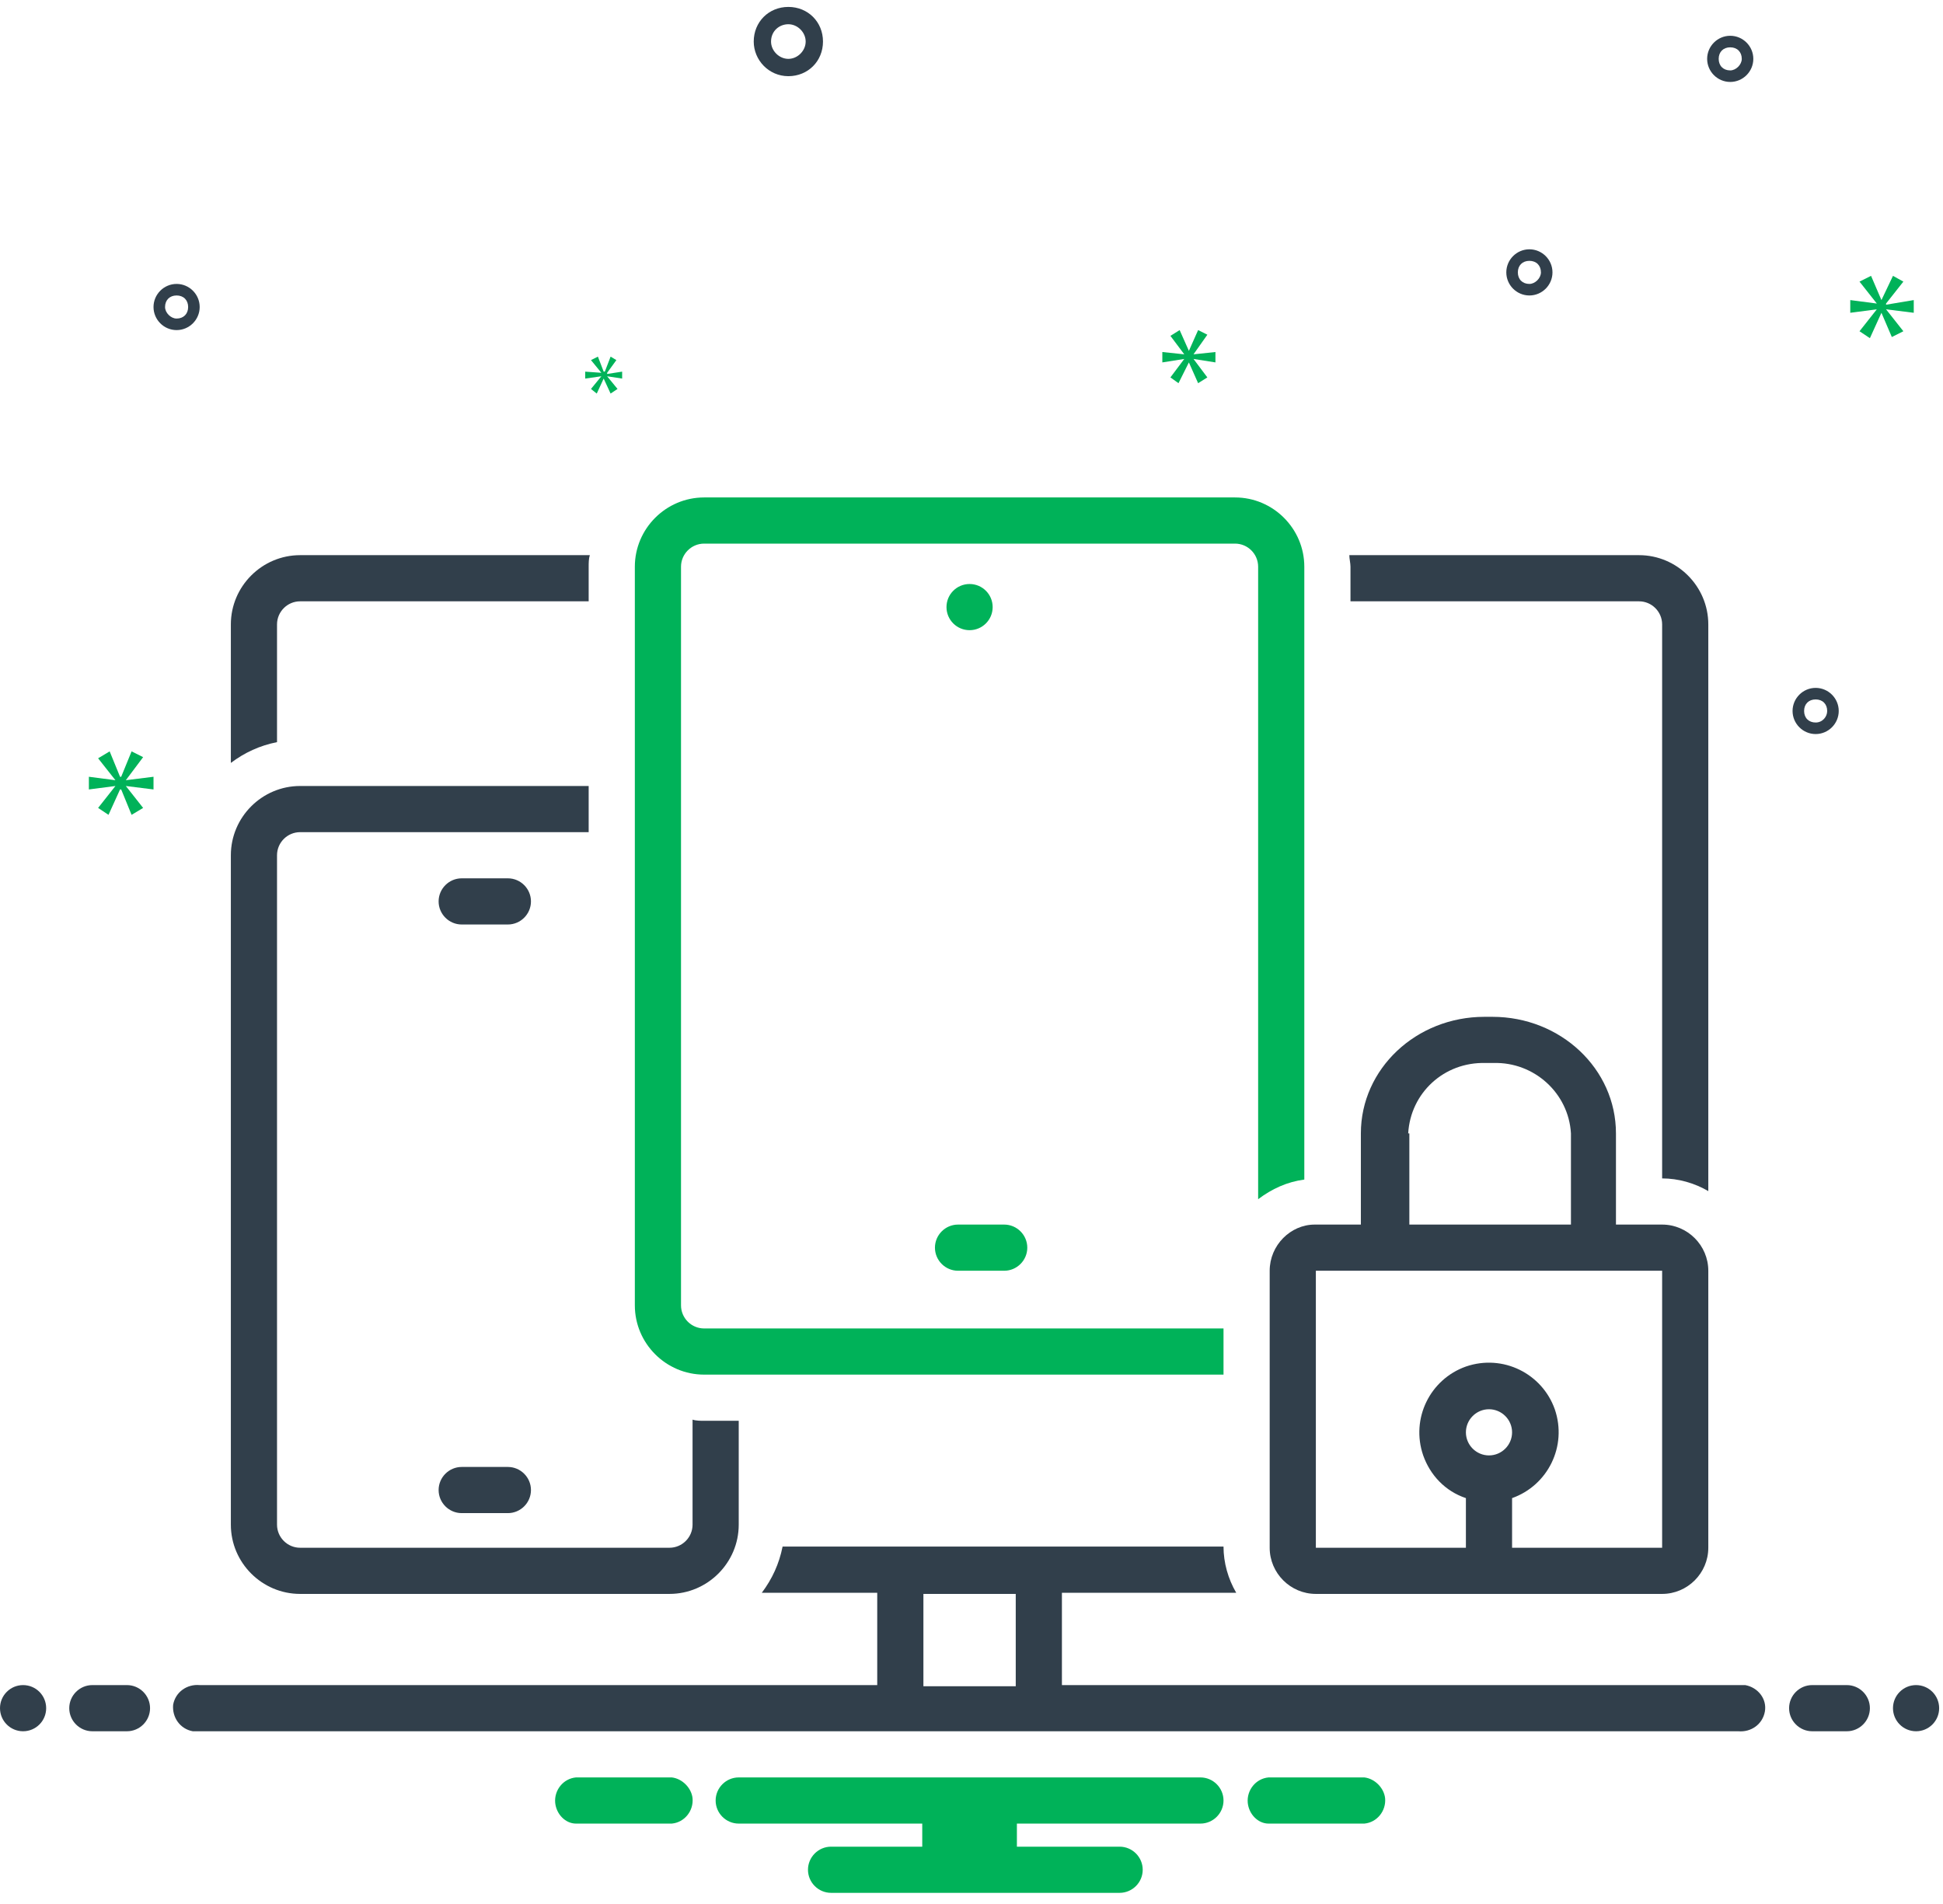 <?xml version="1.0" encoding="UTF-8"?>
<svg width="101px" height="99px" viewBox="0 0 101 99" version="1.1" xmlns="http://www.w3.org/2000/svg" xmlns:xlink="http://www.w3.org/1999/xlink">
    <!-- Generator: Sketch 64 (93537) - https://sketch.com -->
    <title>验证</title>
    <desc>Created with Sketch.</desc>
    <g id="Page-1" stroke="none" stroke-width="1" fill="none" fill-rule="evenodd">
        <g id="login-验证码" transform="translate(-531, -230)">
            <g id="验证" transform="translate(531, 230)">
                <path d="M40.98,1.26 C41.46,1.26 41.88,1.68 41.88,2.16 C41.88,2.64 41.46,3.06 40.98,3.06 C40.5,3.06 40.08,2.64 40.08,2.16 C40.08,1.62 40.5,1.26 40.98,1.26 Z M40.98,3.96 C42,3.96 42.78,3.18 42.78,2.16 C42.78,1.14 42,0.36 40.98,0.36 C39.96,0.36 39.18,1.14 39.18,2.16 C39.18,3.12 39.96,3.96 40.98,3.96 L40.98,3.96 Z" id="Fill-1" fill="#313F4B"></path>
                <path d="M94.38,37.56 C94.02,37.56 93.78,37.32 93.78,36.96 C93.78,36.6 94.02,36.36 94.38,36.36 C94.74,36.36 94.98,36.6 94.98,36.96 C94.98,37.26 94.74,37.56 94.38,37.56 Z M94.38,35.76 C93.72,35.76 93.18,36.3 93.18,36.96 C93.18,37.62 93.72,38.16 94.38,38.16 C95.04,38.16 95.58,37.62 95.58,36.96 C95.58,36.3 95.04,35.76 94.38,35.76 L94.38,35.76 Z" id="Fill-2" fill="#313F4B"></path>
                <path d="M79.5,14.76 C79.14,14.76 78.9,14.52 78.9,14.16 C78.9,13.8 79.14,13.56 79.5,13.56 C79.86,13.56 80.1,13.8 80.1,14.16 C80.1,14.46 79.8,14.76 79.5,14.76 Z M79.5,12.96 C78.84,12.96 78.3,13.5 78.3,14.16 C78.3,14.82 78.84,15.36 79.5,15.36 C80.16,15.36 80.7,14.82 80.7,14.16 C80.7,13.5 80.16,12.96 79.5,12.96 L79.5,12.96 Z" id="Fill-3" fill="#313F4B"></path>
                <path d="M89.94,3.66 C89.58,3.66 89.34,3.42 89.34,3.06 C89.34,2.7 89.58,2.46 89.94,2.46 C90.3,2.46 90.54,2.7 90.54,3.06 C90.54,3.36 90.24,3.66 89.94,3.66 Z M89.94,1.86 C89.28,1.86 88.74,2.4 88.74,3.06 C88.74,3.72 89.28,4.26 89.94,4.26 C90.6,4.26 91.14,3.72 91.14,3.06 C91.14,2.4 90.6,1.86 89.94,1.86 L89.94,1.86 Z" id="Fill-4" fill="#313F4B"></path>
                <path d="M8.58,15.96 C8.58,15.6 8.82,15.36 9.18,15.36 C9.54,15.36 9.78,15.6 9.78,15.96 C9.78,16.32 9.54,16.56 9.18,16.56 C8.88,16.56 8.58,16.26 8.58,15.96 Z M10.38,15.96 C10.38,15.3 9.84,14.76 9.18,14.76 C8.52,14.76 7.98,15.3 7.98,15.96 C7.98,16.62 8.52,17.16 9.18,17.16 C9.84,17.16 10.38,16.62 10.38,15.96 L10.38,15.96 Z" id="Fill-5" fill="#313F4B"></path>
                <polyline id="Fill-6" fill="#00B259" points="6.54 40.56 7.44 39.36 6.84 39.06 6.3 40.38 6.24 40.38 5.7 39.06 5.1 39.42 6 40.56 4.62 40.38 4.62 41.04 6 40.86 5.1 42 5.64 42.36 6.24 41.04 6.3 41.04 6.84 42.36 7.44 42 6.54 40.86 7.98 41.04 7.98 40.38 6.54 40.56"></polyline>
                <polyline id="Fill-7" fill="#00B259" points="31.26 19.56 30.72 20.22 31.02 20.46 31.38 19.68 31.74 20.46 32.1 20.22 31.56 19.56 32.34 19.68 32.34 19.32 31.56 19.44 31.56 19.38 32.04 18.72 31.74 18.54 31.44 19.32 31.38 19.32 31.08 18.54 30.72 18.72 31.26 19.38 30.42 19.32 30.42 19.68 31.26 19.56"></polyline>
                <polyline id="Fill-8" fill="#00B259" points="99.48 16.26 99.48 15.6 98.04 15.84 98.04 15.78 98.94 14.64 98.4 14.34 97.8 15.6 97.26 14.34 96.66 14.64 97.56 15.78 96.18 15.6 96.18 16.26 97.56 16.08 96.66 17.22 97.2 17.58 97.8 16.26 98.34 17.52 98.94 17.22 98.04 16.08 99.48 16.26"></polyline>
                <polyline id="Fill-9" fill="#00B259" points="62.04 18.42 62.76 17.4 62.28 17.16 61.8 18.24 61.32 17.16 60.84 17.46 61.56 18.42 60.42 18.3 60.42 18.84 61.56 18.66 60.84 19.62 61.26 19.92 61.8 18.84 62.28 19.92 62.76 19.62 62.04 18.66 63.18 18.84 63.18 18.3 62.04 18.42"></polyline>
                <path d="M1.2,87.6 C1.863,87.6 2.4,88.137 2.4,88.8 C2.4,89.463 1.863,90 1.2,90 C0.537,90 0,89.463 0,88.8 C0,88.137 0.537,87.6 1.2,87.6" id="Fill-10" fill="#313F4B"></path>
                <path d="M6.6,87.6 L4.8,87.6 C4.14,87.6 3.6,88.14 3.6,88.8 C3.6,89.46 4.14,90 4.8,90 L6.6,90 C7.26,90 7.8,89.46 7.8,88.8 C7.8,88.14 7.26,87.6 6.6,87.6" id="Fill-11" fill="#313F4B"></path>
                <path d="M96,87.6 L94.2,87.6 C93.54,87.6 93,88.14 93,88.8 C93,89.46 93.54,90 94.2,90 L96,90 C96.66,90 97.2,89.46 97.2,88.8 C97.2,88.14 96.66,87.6 96,87.6" id="Fill-12" fill="#313F4B"></path>
                <path d="M99.6,87.6 C100.263,87.6 100.8,88.137 100.8,88.8 C100.8,89.463 100.263,90 99.6,90 C98.937,90 98.4,89.463 98.4,88.8 C98.4,88.137 98.937,87.6 99.6,87.6" id="Fill-13" fill="#313F4B"></path>
                <path d="M70.92,92.4 L65.94,92.4 C65.28,92.46 64.8,93.06 64.86,93.72 C64.92,94.32 65.4,94.8 65.94,94.8 L70.92,94.8 C71.58,94.74 72.06,94.14 72,93.48 C71.94,92.94 71.46,92.46 70.92,92.4" id="Fill-14" fill="#00B259"></path>
                <path d="M34.92,92.4 L29.94,92.4 C29.28,92.46 28.8,93.06 28.86,93.72 C28.92,94.32 29.4,94.8 29.94,94.8 L34.92,94.8 C35.58,94.74 36.06,94.14 36,93.48 C35.94,92.94 35.46,92.46 34.92,92.4" id="Fill-15" fill="#00B259"></path>
                <path d="M62.4,92.4 L38.4,92.4 C37.74,92.4 37.2,92.94 37.2,93.6 C37.2,94.26 37.74,94.8 38.4,94.8 L47.94,94.8 L47.94,96 L43.2,96 C42.54,96 42,96.54 42,97.2 C42,97.86 42.54,98.4 43.2,98.4 L58.2,98.4 C58.86,98.4 59.4,97.86 59.4,97.2 C59.4,96.54 58.86,96 58.2,96 L52.86,96 L52.86,94.8 L62.4,94.8 C63.06,94.8 63.6,94.26 63.6,93.6 C63.6,92.94 63.06,92.4 62.4,92.4" id="Fill-16" fill="#00B259"></path>
                <path d="M26.4,45.66 L24,45.66 C23.34,45.66 22.8,46.2 22.8,46.86 C22.8,47.52 23.34,48.06 24,48.06 L26.4,48.06 C27.06,48.06 27.6,47.52 27.6,46.86 C27.6,46.2 27.06,45.66 26.4,45.66" id="Fill-17" fill="#313F4B"></path>
                <path d="M26.4,76.26 L24,76.26 C23.34,76.26 22.8,76.8 22.8,77.46 C22.8,78.12 23.34,78.66 24,78.66 L26.4,78.66 C27.06,78.66 27.6,78.12 27.6,77.46 C27.6,76.8 27.06,76.26 26.4,76.26" id="Fill-18" fill="#313F4B"></path>
                <path d="M14.4,32.46 C14.4,31.8 14.94,31.26 15.6,31.26 L30.6,31.26 L30.6,29.46 C30.6,29.28 30.6,29.04 30.66,28.86 L15.6,28.86 C13.62,28.86 12,30.48 12,32.46 L12,39.66 C12.72,39.12 13.5,38.76 14.4,38.58 L14.4,32.46" id="Fill-19" fill="#313F4B"></path>
                <path d="M15.6,82.86 L34.8,82.86 C36.78,82.86 38.4,81.24 38.4,79.26 L38.4,73.86 L36.6,73.86 C36.42,73.86 36.18,73.86 36,73.8 L36,79.26 C36,79.92 35.46,80.46 34.8,80.46 L15.6,80.46 C14.94,80.46 14.4,79.92 14.4,79.26 L14.4,44.46 C14.4,43.8 14.94,43.26 15.6,43.26 L30.6,43.26 L30.6,40.86 L15.6,40.86 C13.62,40.86 12,42.48 12,44.46 L12,79.26 C12,81.24 13.62,82.86 15.6,82.86" id="Fill-20" fill="#313F4B"></path>
                <path d="M48.6,64.86 C48.6,65.52 49.14,66.06 49.8,66.06 L52.2,66.06 C52.86,66.06 53.4,65.52 53.4,64.86 C53.4,64.2 52.86,63.66 52.2,63.66 L49.8,63.66 C49.14,63.66 48.6,64.2 48.6,64.86" id="Fill-21" fill="#00B259"></path>
                <path d="M50.4,30.36 C51.063,30.36 51.6,30.897 51.6,31.56 C51.6,32.223 51.063,32.76 50.4,32.76 C49.737,32.76 49.2,32.223 49.2,31.56 C49.2,30.897 49.737,30.36 50.4,30.36" id="Fill-22" fill="#00B259"></path>
                <path d="M70.2,31.26 L85.2,31.26 C85.86,31.26 86.4,31.8 86.4,32.46 L86.4,61.26 C87.24,61.26 88.08,61.5 88.8,61.92 L88.8,32.46 C88.8,30.48 87.18,28.86 85.2,28.86 L70.14,28.86 C70.14,29.04 70.2,29.28 70.2,29.46 L70.2,31.26" id="Fill-23" fill="#313F4B"></path>
                <path d="M36.6,71.46 L63.6,71.46 L63.6,69.06 L36.6,69.06 C35.94,69.06 35.4,68.52 35.4,67.86 L35.4,29.46 C35.4,28.8 35.94,28.26 36.6,28.26 L64.2,28.26 C64.86,28.26 65.4,28.8 65.4,29.46 L65.4,62.34 C66.12,61.8 66.9,61.44 67.8,61.32 L67.8,29.46 C67.8,27.48 66.18,25.86 64.2,25.86 L36.6,25.86 C34.62,25.86 33,27.48 33,29.46 L33,67.86 C33,69.84 34.62,71.46 36.6,71.46" id="Fill-24" fill="#00B259"></path>
                <path d="M68.4,66.06 L86.4,66.06 L86.4,80.46 L78.6,80.46 L78.6,77.88 C80.46,77.22 81.48,75.18 80.82,73.26 C80.16,71.4 78.12,70.38 76.2,71.04 C74.34,71.7 73.32,73.74 73.98,75.66 C74.34,76.68 75.12,77.52 76.2,77.88 L76.2,80.46 L68.4,80.46 L68.4,66.06 Z M73.2,58.92 C73.32,56.82 75.06,55.2 77.22,55.26 L77.64,55.26 C79.74,55.2 81.54,56.82 81.66,58.92 L81.66,63.66 L73.26,63.66 L73.26,58.92 L73.2,58.92 Z M77.4,75.66 C76.74,75.66 76.2,75.12 76.2,74.46 C76.2,73.8 76.74,73.26 77.4,73.26 C78.06,73.26 78.6,73.8 78.6,74.46 C78.6,75.12 78.06,75.66 77.4,75.66 Z M66,66.06 L66,80.46 C66,81.78 67.08,82.86 68.4,82.86 L86.4,82.86 C87.72,82.86 88.8,81.78 88.8,80.46 L88.8,66.06 C88.8,64.74 87.72,63.66 86.4,63.66 L84,63.66 L84,58.92 C84,55.56 81.12,52.86 77.58,52.86 L77.16,52.86 C73.62,52.86 70.74,55.56 70.74,58.92 L70.74,63.66 L68.34,63.66 C67.08,63.66 66,64.74 66,66.06 L66,66.06 Z" id="Fill-25" fill="#313F4B"></path>
                <path d="M48,87.66 L52.8,87.66 L52.8,82.86 L48,82.86 L48,87.66 Z M90.42,87.6 L55.2,87.6 L55.2,82.8 L64.26,82.8 C63.84,82.08 63.6,81.24 63.6,80.4 L40.68,80.4 C40.5,81.3 40.14,82.08 39.6,82.8 L45.6,82.8 L45.6,87.6 L10.38,87.6 C9.72,87.54 9.12,87.96 9,88.62 C8.94,89.28 9.36,89.88 10.02,90 C10.14,90 10.2,90 10.32,90 L90.36,90 C91.02,90.06 91.62,89.64 91.74,88.98 C91.86,88.32 91.38,87.72 90.72,87.6 C90.66,87.6 90.54,87.6 90.42,87.6 L90.42,87.6 Z" id="Fill-26" fill="#313F4B"></path>
            </g>
        </g>
    </g>
</svg>